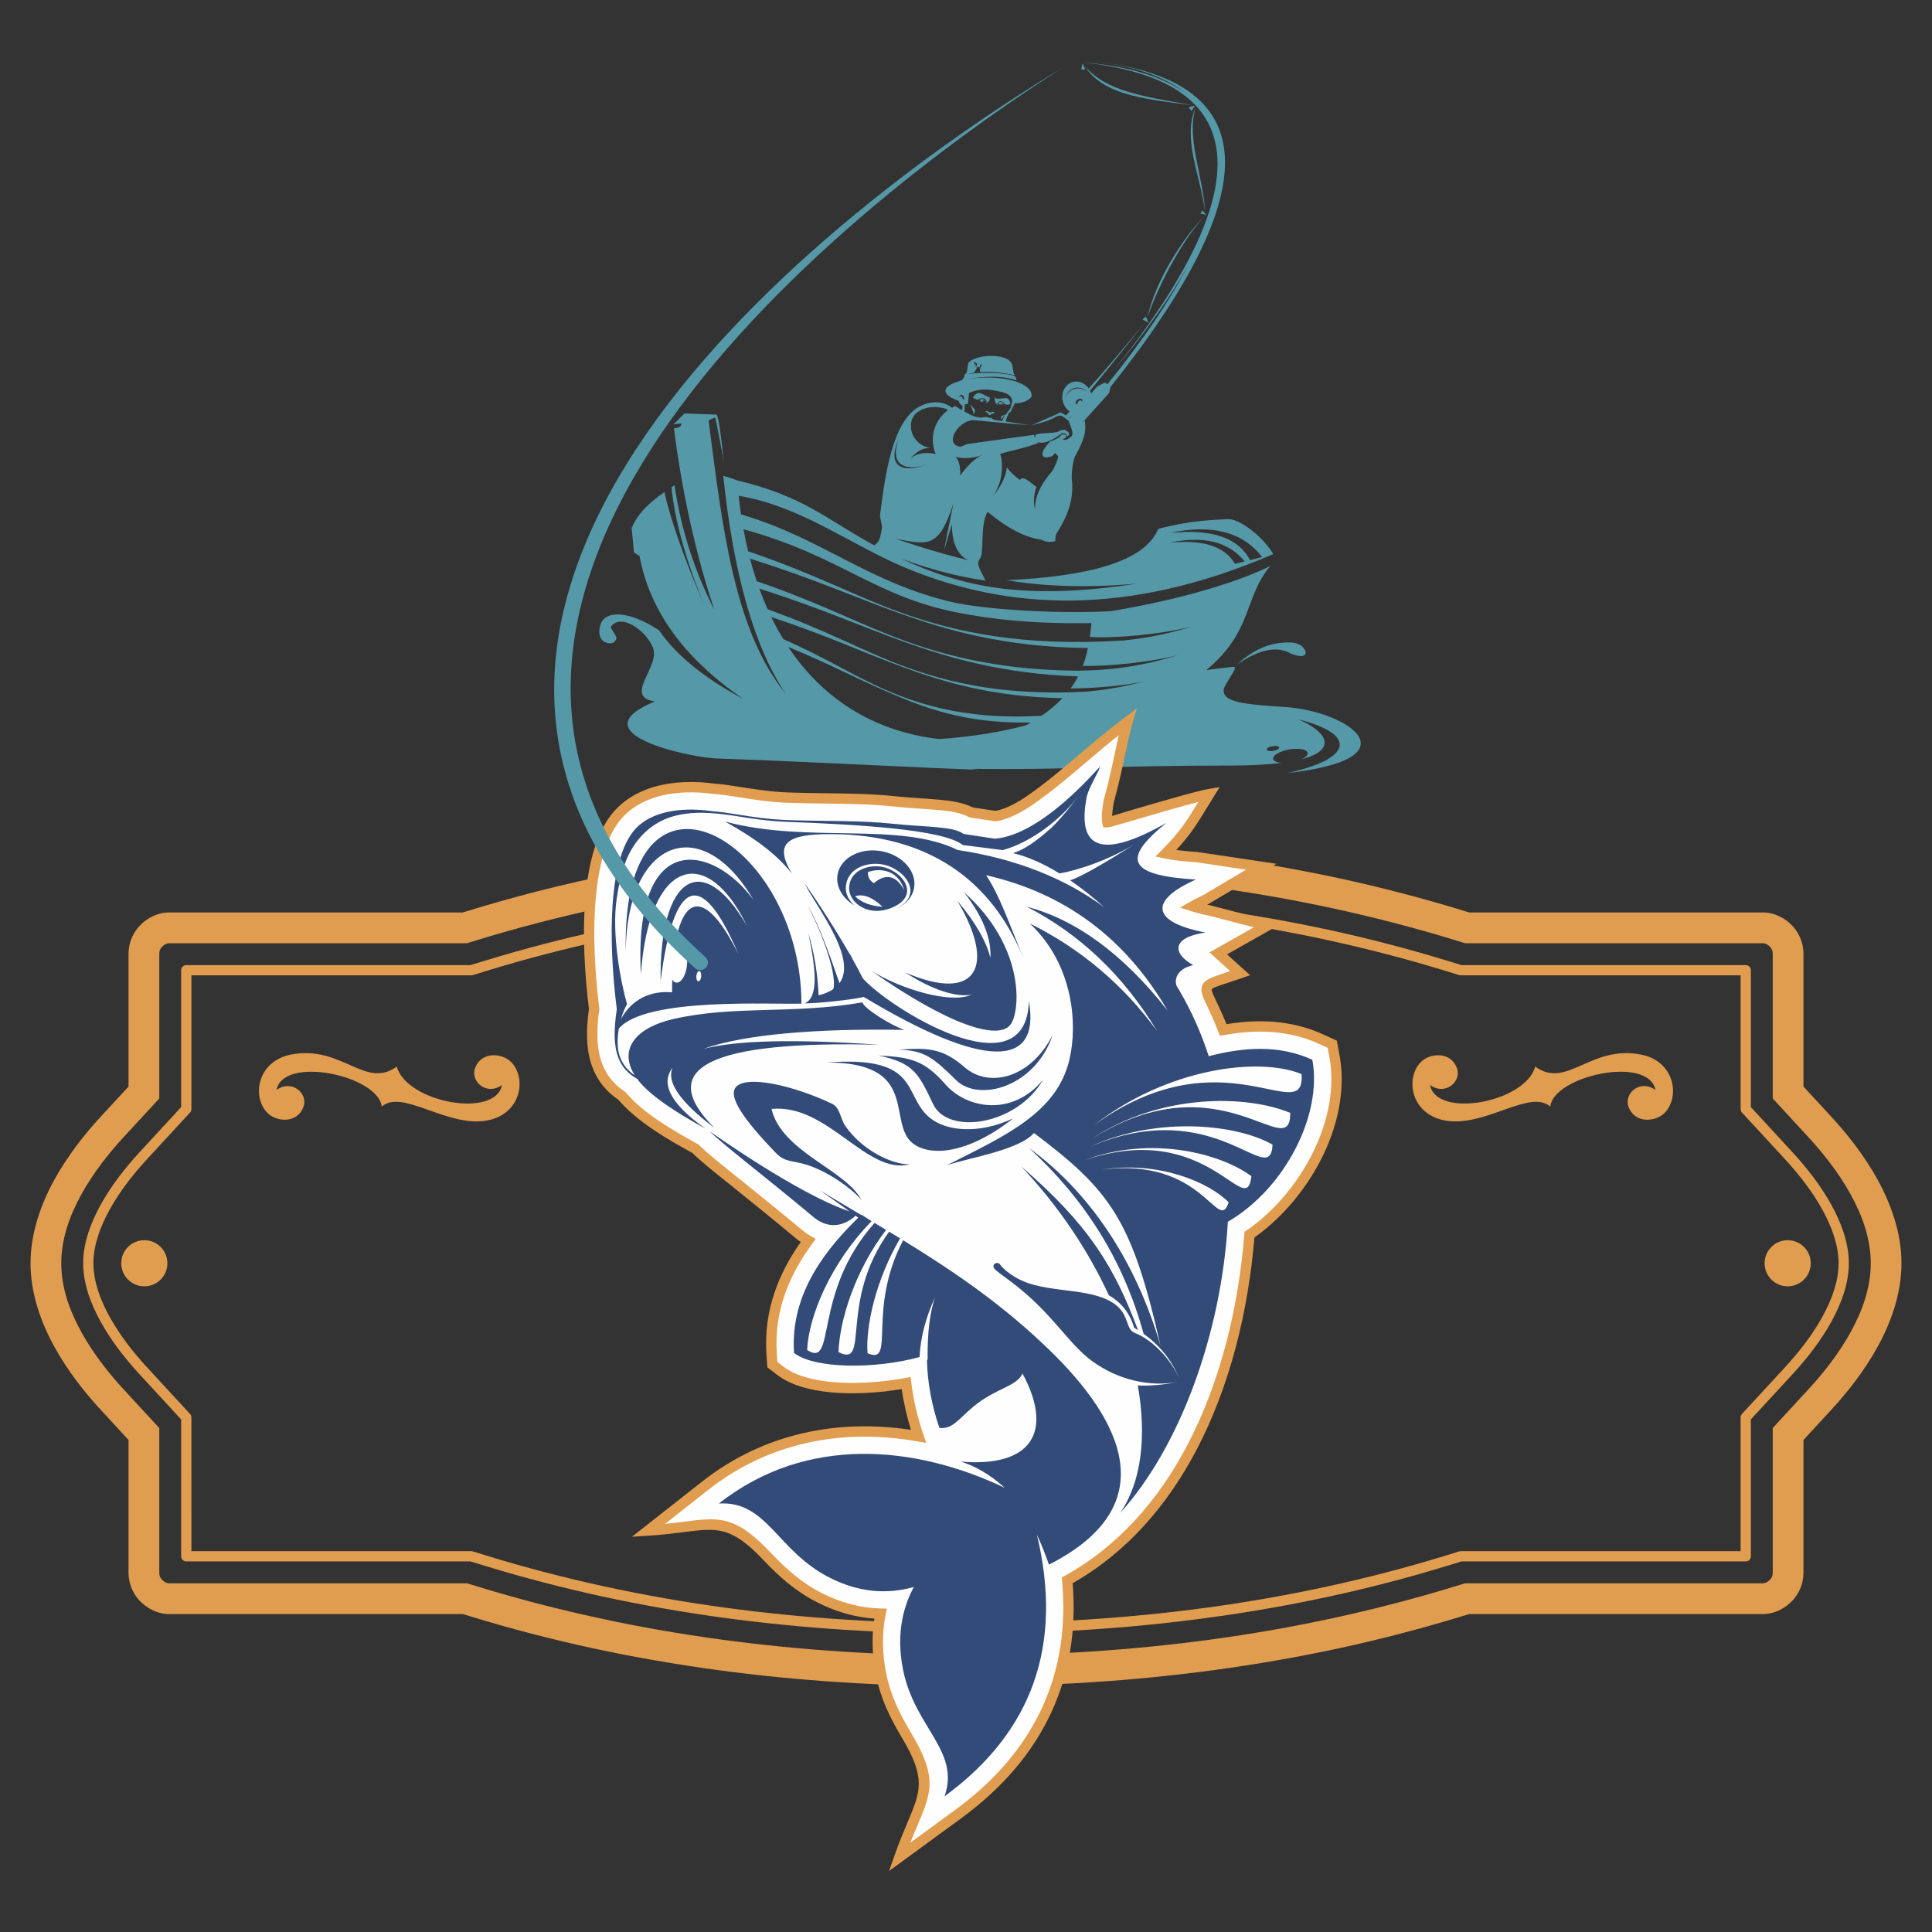 <?xml version="1.0" encoding="UTF-8"?> <!-- Creator: CorelDRAW 2019 (64-Bit Not for commercial use) --> <svg xmlns="http://www.w3.org/2000/svg" xmlns:xlink="http://www.w3.org/1999/xlink" xmlns:xodm="http://www.corel.com/coreldraw/odm/2003" xml:space="preserve" width="12in" height="12in" version="1.1" style="shape-rendering:geometricPrecision; text-rendering:geometricPrecision; image-rendering:optimizeQuality; fill-rule:evenodd; clip-rule:evenodd" viewBox="0 0 12000 12000"><rect x="0" y="0" width="12000" height="12000" fill="#333333" stroke="none"/> <defs> <style type="text/css"> <![CDATA[ .fil2 {fill:#FEFEFE} .fil1 {fill:#E19D4F} .fil0 {fill:#5598A8} .fil3 {fill:#324B78} ]]> </style> </defs> <g id="Layer_x0020_1">  <g id="_2499116204800"> <path class="fil0" d="M7962.67 3992.37c-96.95,7.72 -190.59,53.02 -280.64,135.76 139.57,-95.69 251.61,-118.44 335.93,-68.43 87.69,34.3 105,3.5 83.01,-29.03 -30.76,-45.48 -90.87,-42.3 -138.3,-38.3zm-38.62 640.78c-19.08,-0.81 -42.34,5.59 -51.93,14.31 -9.63,8.77 -2.09,16.45 16.99,17.45 19.04,0.72 42.3,-5.45 52.07,-14.27 9.63,-8.81 1.91,-16.54 -17.13,-17.49l0 0zm-159.65 -1154.26c24.67,-6.27 49.52,-12.54 74.69,-19.13 -120.04,-155.65 -310.63,-205.67 -572.04,-149.97 273.46,-26.22 425.25,34.71 497.35,169.1l0 0zm-93.77 23.22c20.04,-5.04 40.25,-9.77 60.74,-14.9 -100.32,-122.99 -256.93,-161.61 -469.91,-116.22 221.35,-21.35 346.97,25.8 409.17,131.12l0 0zm-2774.4 516.39c227.44,342.65 556.64,528.11 936.69,571.86 222.76,-15.4 394.45,-46.66 540.61,-85.6 10.27,-5.54 20.17,-11.4 29.8,-16.94 -420.25,8.31 -677.49,-98.13 -902.84,-195.72 -204.18,-88.37 -351.47,-170.06 -604.26,-273.59l0 0zm-105.91 -186.28c23.4,48.3 48.2,94 74.83,137.39 274.55,121.17 430.34,225.8 637.42,316.07 239.79,104.5 538.7,185.59 967.26,159.93 51.61,-35.57 94.09,-71.92 129.21,-109.13 -434.83,-7.5 -745.14,-102.41 -989.07,-192.36 -269.78,-99.23 -456.65,-190.87 -819.65,-311.9l0 0zm-74.24 -176.6c16.22,44.57 33.53,87.32 51.93,128.71 379.87,136.25 576.54,253.7 844.5,353.24 282.91,105 634.7,185.73 1135.73,158.2 148.43,-12.63 265.42,-39.26 358.69,-63.15 -132.85,28.22 -311.72,42.48 -457.6,43.75 18.44,-24.67 33.98,-49.84 47.11,-75.01 -469.91,-16.22 -805.7,-116.81 -1069.67,-211.04 -297.81,-106.45 -502.62,-203.31 -910.7,-334.7l0 0zm-57.83 -186.41c12.63,48.3 26.58,95.05 41.8,140.43 420.89,145.34 635.69,268.28 929.46,373.91 278.23,100.18 618.02,181.23 1083.94,182.37l0.5 -0.64c271.69,-3.68 464.64,-54.15 604.39,-96.45 -178.55,46.02 -440.43,70.51 -592.54,67.19 13.95,-37.07 24.04,-73.96 31.58,-110.94 -519.3,-5.27 -881.67,-112.72 -1162.81,-213.22 -304.04,-108.49 -510.98,-207.04 -936.32,-342.65l0 0zm-40.26 -181.91c8.68,46.93 18.27,92.46 28.85,136.71 435.02,148.79 651.87,273.91 950.45,381.31 333.84,120.08 756.37,213.04 1379.34,172.78 182.73,-17.36 321.85,-54.66 429.52,-87.19 -197.45,50.79 -497.17,75.65 -637.24,65.1 4.18,-28.89 7.36,-57.56 10.27,-85.91 -360.46,6.36 -619.48,-23.62 -827.19,-64.29 -528.61,-103.68 -723.33,-349.88 -1334,-518.52l0 0zm1304.01 -161.56c-90.55,283.05 -158.02,258.02 -357.87,221.21 0,0 254.33,87.64 453.87,133.35 0,0 -106.9,-28.21 -105.45,-223.12l-49.7 162.02 59.15 -293.45 0 0zm799.16 -632.47c1.77,-4.31 1.77,-8.5 -0.5,-11.81 -4.81,-6.77 -16.99,-6.45 -27.57,0.41 -10.41,7.09 -15.22,18.31 -10.41,25.08 1.59,2.27 4,3.68 7.22,4.31l3.36 -2.86c2.86,-2.77 -2.59,-1.32 -1.27,-5.31 1.72,-5.27 8.95,-14.63 17.76,-17.31 5,2.36 8.68,4.95 11.4,7.5l0 0zm-63.01 88.78c-7.18,6.77 -13.13,11.59 -17.13,14.9l2.54 2.27 14.59 -17.17 0 0zm101.77 -143.11l0 0 0.68 0.5 -0.68 -0.5 0 0zm-13.45 -10.27l1.27 -1.22c-51.75,-41.03 -123.07,-16.67 -132.07,55.74 12.67,-66.15 77.6,-89.28 130.8,-54.52l0 0zm662.73 -1774.87c-321.98,-56.38 -536.11,-87.64 -673.63,-244.11 115.58,171.37 329.7,202.63 673.63,244.11l0 0zm16.85 13.67c-84.46,194.36 31.71,425.34 59.15,650.06 -13.31,-232.62 -117.81,-453.1 -59.15,-650.06l0 0zm56.25 672.77c-137.53,141.75 -305.31,401.22 -355.01,631.33 77.1,-229.66 234.16,-500.03 355.01,-631.33l0 0zm-99.04 -671.36c0,0 13.44,15.04 18.26,21.31 0,0 4.63,-12.31 19.58,-31.76 0,0 -18.31,-2.68 -37.84,10.45l0 0zm84.78 638.24c0,0 -8.63,15.04 -13.45,20.67 0,0 15.54,-2.46 38.12,9.27 0,0 -6.86,-12.5 -24.67,-29.94l0 0zm-750.41 -873.99c0,0 14.27,-1.77 21.63,-1.95 0,0 -4.13,-12.04 -12.81,-35.89 0,0 -9.95,13.63 -8.81,37.84l0 0zm397.31 1533.18c0,0 -13.13,13.99 -18.58,19.04 0,0 12.99,4.41 34.3,18.63 0,0 0,-18.4 -15.72,-37.66l0 0zm-1030.23 320.25c0.13,1.14 0.45,2.27 0.63,3.5 3.54,-4 6.72,-10.41 7.86,-18.76 -2.73,7.59 -5.63,12.54 -8.5,15.26l0 0zm-17.31 0.46c1.13,-1.45 2.22,-2.73 3.04,-4 -3.68,-4.63 -7.54,-12.49 -11.72,-23.26 -0.14,12.54 4.04,21.67 8.68,27.26l0 0zm-113.17 185.32c0.5,-5.04 2.09,-9.77 5.31,-13.45 1.41,-1.45 2.73,-2.91 4.13,-4.36 13,-7.04 23.58,3.86 25.04,30.26 -3.54,-2.68 -8.04,-5.04 -8.68,-7.5 -4.82,-17.58 -16.99,-21.17 -23.72,-11.09 -1.14,1.5 -1.77,3.68 -2.09,6.13l0 0zm-298.08 376c20.35,-24.72 57.52,-65.74 120.35,-66.02 -0.82,-3.22 -56.74,-2.91 -97.13,-63.52 -35.76,-53.02 -42.94,-167.96 97.77,-188.82 49.07,-7.22 109.31,9.45 110.45,17.45 -100.5,76.96 -109.95,191.72 -75.65,273.19 -25.99,-7.59 -106.9,-18.17 -155.79,27.72l0 0zm525.38 -385.45c-3.22,10.09 -4.68,28.03 1.41,38.12 1,1.63 16.04,19.4 14.95,16.22 -8.18,-20.4 0.45,-17.17 1.72,-15.72 10.59,-22.17 36.57,-1.95 47.8,12.45 0,0 17.13,-0.41 27.85,-3.18 0.68,-11.72 -4.31,-24.99 -14.26,-33.98 -12.63,-11.22 -47.25,5.09 -74.51,-2.22 -1.77,-0.5 -5.13,-2.41 -4.95,-11.68l0 0zm-157.24 48.07c21.94,23.04 33.03,34.62 33.03,34.62 -6.09,21.63 -9.31,32.67 -9.31,32.67 -2.09,-20.04 -9.95,-42.62 -23.71,-67.29l0 0zm222.94 107.18c50.16,6.77 116.35,19.63 149.7,21.17 -73.74,-1.54 -208.04,-17.17 -353.74,-29.8 -97.45,6.59 -181.91,155.15 -75.96,164.92l40.07 -16.35 414.8 -57.34c2.23,8.63 4.95,16.31 8,23.22 -0.95,-6.91 -0.77,-14.58 0.82,-22.4 36.21,-18.99 131.89,-3.72 155.93,-29.57 10.9,1.54 21.35,-5.22 26.8,-1.87 34.94,16.04 31.58,30.62 16.49,40.07 -9.77,-15.22 -12.99,-21.49 -35.57,-18.17 -26.76,19.94 -99.23,73.96 -152.29,53.11 1.95,2.54 4.18,4.95 6.27,7.22 -104.36,37.35 -183.82,48.89 -236.07,67.46 1.91,4.64 5.91,26.4 8.81,32.35 8.81,93.82 -10.45,171.37 -57.88,232.75 52.43,-58.79 82.55,-119.31 90.41,-181.78 19.4,25.67 45.98,53.43 80.92,78.1 20.22,-27.76 51.61,4.81 103.72,44.07 -9.45,13.44 -25.98,88.28 -8.99,138.11 -2.86,-62.33 22.94,-142.93 104.36,-234.61 14.58,-20.85 45.34,-89.46 36.71,-97.27 -8.68,-8.04 -13.63,-13.5 -16.85,-18.17l-17.45 19.4c-64.1,23.9 -76.01,-6.68 -45.07,-53.2l31.26 -37.21c16.67,-4.95 36.07,-13.45 60.61,-28.67 0.63,-5.95 6.72,-12.04 15.35,-14.58 10.77,-3 21.35,0.18 23.76,7.18 0.64,2.14 0.64,4.36 -0.18,6.5l-0.18 0.28 0 0.31 -0.14 0.23 0 0.27 -0.18 0 0 0.14 -0.13 0 0 0.5 -0.18 0.18 0 0.14 -0.14 0.32 -0.18 0 -0.14 0.18 0 0 -0.18 0.31 -0.14 0.14 0 0 -0.18 0.36 0 0.14 -0.13 0.18 -0.19 0.14 -0.13 0.18 0 0 -0.18 0.27 0 0 -0.14 0.14 -0.18 0.23 -0.14 0.18 -0.36 0.27 0 0.14 -0.14 0 -0.18 0.31 -0.14 0 -0.18 0.18 0 0.14 -0.31 0.18 0 0 -0.14 0.18 0 0.14 -0.18 0.18 -0.32 0.14 0 0 -0.14 0.32 0 0 -0.31 0.18 -0.19 0 -0.13 0.18 -0.18 0.14 0 0 -0.32 0.18 0 0 -0.32 0.31 0 0.14 -0.18 0 -0.32 0.18 0 0 -0.32 0.09 0 0 -0.31 0.41 0 0 -0.14 0.09 -0.32 0.23 0 0 -0.32 0.09 0 0 -0.31 0.23 -0.19 0.09 -0.18 0 -0.31 0.18 0 0 -0.32 0.14 -0.14 0.18 -0.18 0 -0.14 0.18 -0.18 0 -0.32 0.14 0 0 -0.31 0.31 -0.32 0 -0.14 0.18 -0.36 0 -0.14 0.14 0 0 -0.5 0.18 -0.13 0 -0.18 0.18 -0.14 0 -0.18 0.14 -0.32 0 0 0 -0.45 0.32 -0.19 0 -0.31 0.18 -0.64 0c-2.59,0.82 -5.13,1.27 -7.36,1.27 0.63,1 1.59,1.91 2.86,2.73l0 0.13 0.31 0 0 0 0.19 0.18 0.13 0 0.18 0 0 0.14 0.14 0 0 0.18 0.18 0 0 0 0.14 0.18 0.18 0 0.14 0 0 0 0.18 0.14 0 0 0.13 0.18 0.19 0 0.18 0 0.13 0.14 0.18 0 0 0.18 0.14 0 0 0 0.18 0.13 0.14 0 0.32 0 0 0 0.18 0.19 0.13 0 0 0.13 0.32 0 0 0 0.18 0.18 0.14 0 0 0 0.18 0.18 0.14 0 0.36 0 0 0 0.14 0.14 0.31 0 0.19 0 0 0 0.13 0.18 0.18 0 0.14 0.14 0.18 0 0.14 0 0.32 0 0 0.14 0.18 0 0.32 0 0.31 0 0 0 0.14 0.13 0.18 0 0.18 0 0.14 0.23 0.63 0 0 0.09 0.82 0 0 0 0.46 0.23 0.31 0 0.68 0 1.59 0 2.23 0 0 -0.23 0.63 0 0.18 0 0.64 -0.09 0 0 0.82 -0.23 0 0 0.32 -0.13 0.45 0 0.5 -0.14 0.63 0 0.14 -0.14 0.18 0 0.5 -0.18 0.32 -0.14 0.14 0 1.13 -0.36 0.14 -0.13 0.31 0 0.19 -0.19 0.5 0 0.13 -0.13 0.32 -0.18 0 0 0.32 -0.14 0.32 -0.18 0.18 0 0.45 -0.14 0.32 -0.18 0 0 0.32 -0.18 0.36 -0.14 0.32 -0.18 0.32 0 0.13 -0.13 0.18 -0.19 0.32 0 0.14 -0.13 0.18 -0.18 0.32 0 0.31 -0.32 0.32 0 0.32 -0.18 0 -0.14 0.18 -0.18c8.81,-4.63 16.63,-11.5 21.31,-15.04 5.77,-4.5 8.31,-10.77 8.81,-18.13l0 -6.59 -0.18 -0.41 0 -0.82 -0.14 -0.32 0 -0.82 -0.18 -0.5 0 -0.77 -0.13 -0.36 0 -1.27 -0.19 -0.27 0 -0.55 -0.13 -0.45 -0.18 -0.14 0 -0.64 -0.14 -0.31 0 -0.37c-4.18,-21.81 -17.81,-48.11 -21.99,-66.01 -45.52,-33.8 -44.89,-37.98 -75.78,-26.76 -61.74,36.53 -116.4,41.66 -150.02,54.34 0,0.18 -7.22,3.18 0.32,-1.28 49.98,-25.85 107.99,-44.57 172.28,-78.23 9.13,2.13 20.85,8.5 35.44,18.9 7.5,-7.72 15.22,-15.54 24.03,-24.49 -27.26,-18.9 -45.84,-52.11 -46.16,-89.28 -0.64,-55.79 39.89,-99.22 90.55,-97 29.67,1.27 56.11,17.99 73.24,42.75 67.01,-72.42 189.64,-214.22 347.65,-408.31 -158.83,203.22 -279.86,350.79 -339.29,422.62 2.55,5.45 4.82,11.4 6.54,17.35 27.26,-31.44 39.3,-44.43 38.98,-43.8 28.67,-15.4 43.12,-23.08 43.12,-23.08 4.63,-5.77 17.44,12.22 22.08,6.54 219.44,-271.82 384.36,-516.39 497.85,-733.56 -107.72,191.68 -261.74,412.21 -473.96,666.91 1356.76,-1688.19 263.83,-1875.06 -174.69,-1930.35 173.56,15.85 442.02,55.11 632.29,189.45 -133.98,-104.68 -331.61,-170.74 -588.22,-197.36 1069.85,110.94 1111.19,785.58 124.03,2023.71 -6.72,25.89 -9.91,39.07 -9.91,39.07l-166.24 184.64 15.72 -13.49c10.59,68.15 -2.41,114.13 -55.61,213.08 -18.58,28.17 -27.58,109.9 -24.85,153.52 13.81,113.81 -21.17,217.17 -90.05,326.48 0,0 -12.99,8.63 -12.54,55.79 -27.08,4.32 -47.89,10.91 -89.09,-10.45 -97.77,-12.77 -208.54,-70.33 -331.8,-172.33 -50.29,88.05 -16.31,256.33 -49.52,295.09 -26.76,31.62 18.76,86.59 35.94,132.12 -130.98,-19.13 -298.63,-53.75 -525.89,-137.07l8.5 3.81c367.19,167.06 744.33,261.92 1464.12,151.34 -283.19,26.8 -566.73,21.67 -814.2,-20.67 509.85,-23.4 857.63,-115.4 941.32,-318.57 201.63,-54.06 342.34,-55.2 433.84,-60.79 57.24,-3.36 198.77,85.09 281,217.17l0 0c-927.56,400.58 -1659.2,335.93 -2252.24,98.72 -365.6,-146.52 -660.64,-390.59 -1069.03,-461.1 4.5,39.57 9.45,78.19 15.08,115.99 514.8,151.15 794.94,432.02 1343.08,552.01 318.8,57.88 781.04,61.24 955.59,48.61 479.86,-79.51 825.42,-197.36 989.39,-280.69 -164.15,192.31 -108.36,408.57 -398.94,647.37 51.93,-7.68 107.09,-14.58 165.74,-20.54 39.43,-3.81 -22.9,63.15 -54.66,131.07 -25.62,92.18 141.02,102.77 376.5,118.17 397.17,25.67 819.15,321.17 16.99,410.35 409.8,-89.19 431.11,-242.7 67.79,-333.11 168.46,70.69 253.24,186.73 21.49,247.15 9.91,-4.95 18.4,-10.22 24.81,-16.17 26.94,-24.22 5.63,-45.7 -47.11,-48.07 -52.88,-2.41 -117.31,15.4 -144.07,39.57 -25.49,23.08 -7.54,43.75 39.89,47.75 -82.55,10.27 -186.55,16.36 -316.07,16.54 -779.4,0.32 -976.08,27.21 -1611.86,20.49 14.72,2.09 28.98,4.18 42.11,5.82 -76.6,-3.09 -153.06,-6.18 -229.66,-9.5 -37.98,-1.27 -73.24,-2.73 -105.63,-4.5 -5.13,-0.31 -10.09,-0.59 -15.04,-0.81 -426.02,-18.99 -851.87,-41.17 -1277.75,-55.89 -147.29,-5.04 -869.81,-151.47 -377.77,-353.65 -189.78,-28.44 15.9,-201.45 -7.18,-316.62 -19.26,-95.73 -189.95,-240.75 -264.46,-151.02 -10.77,13 40.39,58.65 31.57,80.83 -8.36,20.35 -24.22,27.03 -41.35,25.58 -67.65,-5.95 -72.78,-71.6 -54.65,-120.72 30.76,-82.69 171.15,-85.87 362.37,40.3 115.72,168.1 303.08,308.31 519.61,423.75 -304.85,-209.17 -569,-495.4 -640.96,-885.67 0,0 -11.54,-7.41 -34.62,-22.31 0,0 -4.81,-50.48 -14.4,-151.47 30.76,-74.65 85.73,-140.84 203.4,-223.57 35.71,163.96 117.31,397.13 244.88,699.8 -115.08,-287.86 -182.09,-530.97 -200.81,-729.79 6.22,-3.81 12.49,-7.81 18.72,-11.99 42.8,291.86 133.21,549.74 247.47,773.22 -112.49,-331.34 -201.63,-735.24 -250.33,-1121.96 -7.36,-12.54 45.34,1.77 45.66,-35.44l-49.02 5.27c0,0 22.76,-22.44 68.6,-67.29 0,0 65.24,2.36 195.68,7.18 10.77,-9.77 26.94,88.46 48.11,294.77 0,0 -14.63,-90.55 -52.75,-276.32 0,0 -16.86,4.36 -41.66,17.81l0 0c83.64,650.56 157.2,1304.6 478.91,1697.28 -199.54,-293.31 -325.71,-758.55 -388.04,-1352.58 38.3,8.86 86.37,27.44 86.37,27.44l0 0c418.34,100.36 553.78,242.16 850.91,403.26 33.98,-16.85 38.66,-54.15 48.43,-104 3.36,-16.85 -11.86,-62.88 -12.04,-83.73 25.49,-187 61.7,-532.93 213.04,-652.78 58.33,-45.98 159.61,-72.28 232.84,-14.22 3.54,2.68 16.54,-11.59 20.85,-9.63 15.4,6.36 27.58,19.08 42.3,25.49 0,0 4.5,-12.54 2.72,-29.03 -8.63,-1.27 -18.4,-12.49 -23.54,-29.67 -92,-30.76 -93.77,-67.47 -66.37,-89.09 29.03,-23.08 69.24,-29.8 90.41,-41.21 2.86,-1.59 -0.32,-4.77 2.22,-6.54 11.09,-6.91 6.91,-15.54 13.31,-28.57 1.45,-2.68 6.27,-0.82 7.68,-4 4.18,-8.95 6.91,-22.08 8.36,-37.16 2.23,-25.81 4.95,-35.76 31.58,-48.52 54.02,-26.31 131.12,-28.76 180.64,-16.22 95.05,24.04 54.48,80.33 81.74,112.49 -73.87,-14.9 -143.93,-25.17 -215.58,-19.54 -0.64,-6.72 -1.27,-12.63 -2.09,-17.44 4.5,-4.32 8.5,-13.04 12.17,-25.99 -4.63,-5.45 -4.63,-5.27 -4.63,-5.27 0.14,1.27 0.14,2.59 0.14,3.81l-4.63 -4.81c0.32,9.63 -2.72,17.49 -5.59,21.81 -2.59,-6.41 -6.27,-6.91 -11.72,-1.27 -3.5,-4.81 -6.22,-13.45 -3.36,-25.49l-9.31 0.14c0.18,-2.36 0.5,-4.95 1.13,-7.63 -9.13,0.32 -11.04,0.46 -11.04,0.46 5.91,17.94 11.86,31.07 17.44,38.93 -4.31,6.22 -9.45,15.4 -15.67,27.08l0 0c-14.95,2.41 -29.53,5.45 -43.8,9.13 139.16,-20.17 288.68,-0.77 301.49,17.17 3.05,4.45 2.59,16.85 5.95,22.13 -81.1,-30.94 -203.08,-30.3 -321.85,-4.82 222.8,-43.3 433.07,21.31 413.67,107.04 -20.17,21.99 -57.38,41.39 -103.04,38.61l-27.26 54.84c-5.59,2.68 -8.31,4.13 -8.31,4.13l0.45 -1.86c-15.04,31.76 -22.26,49.34 -20.99,56.52l0 0zm-68.6 -51.57c-3.36,1.32 -15.86,2.04 -19.08,4 -5.59,3.18 -9.27,8.49 -14.27,7.81 -6.72,-0.63 -4.13,-7.31 -9.9,-13.26 -1.96,-2.05 -15.4,-6.09 -17.49,-7.81 16.99,-10.59 16.54,1.04 30.94,3 15.85,2.46 20.99,-11.22 29.8,6.27l0 0zm-5.91 40.98c18.4,2.91 35.89,5.45 52.56,7.72 1.45,-8 7.68,-20.35 18.76,-36.71 -12.22,9.63 -21.35,19.72 -27.26,30.12 0,0 1.09,-8.13 3.18,-24.76l26.94 -9.36c7.54,-10.59 16.99,-22.76 28.35,-36.57l10.27 -34.89c10.09,-62.2 -67.28,-68.79 -108.81,-77.42 -96.95,-19.9 -157.88,15.72 -157.88,15.72 -4.63,45.52 -7.04,68.24 -7.04,68.24 -8.5,0.32 -14.76,0.82 -18.76,1.32 -0.18,18.4 -2.22,36.71 -4.63,44.07 21.31,11.54 37.35,21.49 65.56,32.48 13.45,2.59 26.76,4.81 39.71,7.09l-0.77 -0.5c12.99,-2.86 24.67,-4.31 35.26,-3.81 4.63,0.13 9.31,4.18 13.45,4.95 5.45,1.13 10.45,-0.96 15.08,1.45 5.91,2.72 11.36,6.22 16.04,10.86l0 0zm32.03 -102.54c-4,0.96 -6.72,2.36 -7.54,2.91 -0.96,-0.95 -0.64,-2.27 1.31,-2.91 4.31,0.64 3.04,-4.18 7.68,-6.41 11.68,-6.09 28.53,6.41 36.71,13.81 -1.77,-0.68 -9.77,-4 -18.58,-6.27 -2.41,-0.5 -8.5,-1.95 -8.5,-1.32 0,0.5 8.5,4 8.5,4.5 -0.5,1.63 -1.45,3.09 -2.73,4 -5.77,-1.59 -10.77,-2.22 -15.08,-1.59 -1.13,-1.45 -1.77,-3.81 -1.77,-4.95 0,-1.27 0,-1.13 0,-1.77l0 0zm-81.87 -12.49c0.77,-0.82 0.46,-2.09 -1.45,-2.72 -5.77,0 -11.86,-26.49 -43.93,-0.19 0.82,-0.31 5.31,-3 11.72,-4.63 -0.5,0.96 -0.63,1.46 -0.63,3.18 0,1.64 0.95,4.54 2.86,6.18 3.54,-0.23 7.68,0.27 12.35,1.72 2.73,-1.45 4.45,-4 4.45,-7.09 0,-0.59 -10.72,-5.22 -10.09,-5.22 11.22,-0.41 22.76,7.63 24.72,8.77l0 0zm24.17 -30.3c0.19,10.95 1.59,24.85 -7.04,32.12 -1.46,1.04 -20.54,12.13 -18.44,9.72 13.31,-16.17 4.18,-16.49 2.59,-15.67 -4,-24.85 -38.62,-14.31 -53.06,-4.86 0,0 -16.67,-6.22 -27.4,-12.95 2.54,-11.4 17.13,-24.22 28.99,-28.85 14.26,-5.63 48.57,15.72 67.15,25.31 2.59,1.32 4.36,2.22 7.22,-4.81l0 0zm-212.35 374.78c37.35,38.43 28.67,118.12 28.67,118.12 0,0 63.47,-96.22 138.02,-129.03 -98.27,36.17 -166.69,10.91 -166.69,10.91l0 0zm-182.23 51.56c-161.74,45.21 -221.03,-24.17 -170.56,-161.92 -66.65,149.79 -5.77,219.44 170.56,161.92l0 0z"></path> <path class="fil1" d="M6761.7 5433.73c-251.93,-15.99 -506.12,-23.72 -761.77,-23.72 -255.51,0 -509.71,7.72 -761.63,23.72 -254.52,16.36 -508.07,41.21 -759.86,75.51 -251.02,33.94 -502.99,77.92 -755.23,132.25 -252.79,54.66 -502.31,118.9 -747.23,193.91l-75.33 23.08 -1851.66 0c-5.63,0 -12.54,1.77 -19.58,5.27 -8.5,4 -16.81,10.27 -24.17,18.26 -5.45,6.09 -9.81,12.63 -12.36,19.22 -2.23,6.13 -3.54,13.45 -3.54,22.81l0 898.8 -222.44 241.11c-43.43,47.25 -90.23,101.91 -135.93,162.46 -45.02,59.65 -88.78,125.03 -126.94,194.45 -36.71,66.79 -68.1,137.07 -89.73,208.67 -21.17,69.69 -33.67,142.48 -33.67,216.81 0,74.24 12.49,147.02 33.67,216.89 21.76,71.46 53.2,141.66 89.91,208.54 37.98,69.38 81.74,134.94 126.76,194.59 45.7,60.56 92.5,115.17 136.07,162.47l222.3 241.11 0 898.8c0,9.13 1.31,16.63 3.54,22.58 2.54,6.59 6.91,13.18 12.36,19.22 7.36,8.04 15.67,14.26 24.17,18.49 7.22,3.36 13.95,5.13 19.58,5.13l1851.66 0 75.33 23.03c244.93,75.01 494.44,139.43 747.23,194.09 252.24,54.52 504.21,98.27 755.23,132.21 251.79,34.21 505.35,59.15 759.86,75.37 251.93,16.17 506.12,23.76 761.63,23.76 255.65,0 509.85,-7.59 761.77,-23.76 254.52,-16.31 508.07,-41.16 759.86,-75.37 251.15,-34.12 502.99,-78.01 755.23,-132.35 252.79,-54.65 502.31,-118.94 747.37,-193.95l75.19 -23.03 1851.52 0c5.59,0 12.49,-1.77 19.72,-5.13 8.5,-4.23 16.99,-10.45 24.17,-18.49 5.45,-6.04 9.81,-12.63 12.36,-19.22 2.23,-5.95 3.68,-13.44 3.68,-22.58l0 -899.02 222.17 -241.02c43.57,-47.25 90.37,-101.77 136.07,-162.33 45.2,-59.79 88.96,-125.21 126.94,-194.59 36.71,-66.87 68.1,-137.07 89.73,-208.54 21.17,-69.87 33.85,-142.52 33.85,-216.89 0,-74.33 -12.67,-146.93 -33.85,-216.81 -21.63,-71.6 -53.02,-141.7 -89.73,-208.67 -37.98,-69.42 -81.74,-134.8 -126.94,-194.45 -45.7,-60.56 -92.5,-115.22 -136.07,-162.46l-222.17 -241.11 0 -898.8c0,-9.36 -1.45,-16.67 -3.68,-22.81 -2.54,-6.59 -6.91,-13.13 -12.36,-19.22 -7.18,-8 -15.67,-14.27 -24.17,-18.26 -7.22,-3.5 -14.13,-5.27 -19.72,-5.27l-1851.52 0 -75.33 -23.08c-244.93,-75.01 -494.44,-139.25 -747.37,-193.91 -252.11,-54.33 -504.08,-98.31 -755.09,-132.25 -251.79,-34.3 -505.35,-59.15 -759.86,-75.51zm-761.77 -214.71c255.79,0 513.85,7.81 773.81,24.44 257.38,16.54 515.43,42.02 773.17,76.96 259.15,35.12 516.07,79.82 770.13,134.48 253.38,54.79 507.57,120.67 762.27,198.41l45.98 14.08 1825.58 0c33.35,0 68.92,8.54 102.59,24.58 30.12,14.58 58.97,35.53 83.14,62.47 19.58,21.81 36.26,48.25 48.11,79.06 10.72,28.08 16.99,58.47 16.99,90.55l0 824.79 171.65 186.05c47.61,51.61 98.59,111.08 147.93,176.64 50.02,66.38 98.91,139.3 141.84,217.48 41.98,76.6 78.37,158.83 104.68,245.25 26.94,88.28 42.62,179.64 42.62,272.1 0,92.36 -15.68,183.68 -42.62,272.05 -26.31,86.5 -62.7,168.6 -104.68,245.2 -42.93,78.32 -91.82,151.15 -141.84,217.62 -49.34,65.42 -100.31,124.85 -147.93,176.5l-171.65 186.09 0 824.92c0,31.89 -6.27,62.33 -16.99,90.59 -11.86,30.53 -28.53,57.02 -48.11,78.82 -24.35,26.9 -53.02,47.93 -83.14,62.47 -33.67,16.04 -69.24,24.53 -102.59,24.53l-1825.58 0 -45.98 14.09c-254.51,77.78 -508.89,143.66 -762.27,198.5 -254.06,54.65 -510.98,99.36 -770,134.57 -257.88,34.85 -515.93,60.29 -773.31,76.78 -259.96,16.72 -518.02,24.54 -773.81,24.54 -255.65,0 -513.71,-7.81 -773.67,-24.54 -257.38,-16.49 -515.43,-41.61 -773.31,-76.55 -258.88,-35.35 -515.93,-79.87 -770,-134.67 -253.56,-54.79 -507.76,-120.67 -762.27,-198.63l-45.98 -14.09 -1825.71 0c-33.21,0 -68.79,-8.5 -102.27,-24.53 -30.12,-14.54 -59.15,-35.57 -83.37,-62.47 -19.54,-21.81 -36.21,-48.29 -48.07,-78.82 -10.9,-28.26 -16.99,-58.7 -16.99,-90.59l0 -824.83 -171.51 -186.05c-47.57,-51.61 -98.54,-111.08 -148.06,-176.64 -50.02,-66.33 -98.73,-139.3 -141.7,-217.62 -41.98,-76.6 -78.51,-158.7 -104.81,-245.2 -26.76,-88.37 -42.62,-179.69 -42.62,-272.05 0,-92.46 15.86,-183.82 42.62,-272.1 26.31,-86.41 62.65,-168.65 104.68,-245.25 42.93,-78.19 91.82,-151.11 141.84,-217.48 49.34,-65.56 100.31,-125.03 147.93,-176.64l171.64 -186.05 0 -824.79c0,-32.07 6.09,-62.47 16.99,-90.55 11.86,-30.8 28.53,-57.24 48.07,-79.06 24.22,-26.94 53.25,-47.7 83.37,-62.47 33.48,-16.04 69.06,-24.58 102.27,-24.58l1825.71 0 45.98 -14.08c254.51,-77.74 508.89,-143.61 762.27,-198.41 254.06,-54.66 511.12,-99.36 770,-134.48 257.88,-34.94 515.93,-60.43 773.31,-76.96 259.96,-16.63 518.02,-24.44 773.67,-24.44l0 0z"></path> <path class="fil1" d="M1125.09 6876.35l0 -850.09c0,-17.58 14.26,-31.85 31.89,-31.85l1765.61 0 93.46 -28.53c239.61,-73.42 481.5,-136.07 724.79,-189 249.52,-54.11 501.81,-98.09 756,-132.71 249.24,-33.8 499.44,-58.47 750.09,-74.51 251.33,-16.04 502.48,-23.72 753,-23.72 250.65,0 501.81,7.68 753.14,23.72 250.52,16.04 500.85,40.7 749.91,74.51 254.38,34.62 506.8,78.6 756.37,132.71 243.11,52.93 485,115.58 724.61,189l93.28 28.53 1765.79 0c17.63,0 31.89,14.27 31.89,31.85l0 850.09 258.01 280.05c45.7,49.34 90.09,101.72 131.3,157.2 41.66,55.48 79.64,113.04 112.35,172.65 29.3,53.52 55.93,111.54 75.15,171.96 19.72,61.24 31.76,124.71 31.76,188.14 0,63.38 -12.04,126.8 -31.76,188.22 -19.22,60.38 -45.84,118.26 -75.15,171.96 -32.71,59.47 -70.69,117.13 -112.35,172.6 -41.21,55.29 -85.6,107.72 -131.3,157.11l-258.01 279.96 0 850.28c0,17.63 -14.26,31.89 -31.89,31.89l-1765.79 0 -93.28 28.53c-239.48,73.28 -481.31,135.93 -724.47,188.82 -249.52,54.15 -502.13,98.27 -756.32,132.66 -249.24,33.89 -499.57,58.56 -750.09,74.6 -251.33,16.04 -502.48,23.85 -753.14,23.85 -250.52,0 -501.67,-7.72 -753,-23.85 -250.65,-16.04 -500.85,-40.57 -750.09,-74.37 -254.33,-34.44 -506.8,-78.74 -756.32,-132.76 -243.15,-52.88 -484.86,-115.67 -724.47,-188.95l-93.28 -28.53 -1765.79 0c-17.63,0 -31.89,-14.27 -31.89,-31.89l0 -850.09 -258.01 -280.05c-45.52,-49.34 -89.91,-101.72 -131.44,-157.2 -41.35,-55.47 -79.51,-113.13 -112.22,-172.6 -29.3,-53.7 -55.74,-111.58 -75.33,-171.96 -19.54,-61.43 -31.57,-124.85 -31.57,-188.22 0,-63.43 12.04,-126.89 31.57,-188.14 19.4,-60.43 46.02,-118.44 75.33,-171.96 32.71,-59.61 70.69,-117.17 112.22,-172.65 41.52,-55.47 85.73,-107.85 131.44,-157.2l258.01 -280.05zm63.79 -818.33l0 830.74c0,8.95 -3.81,17.08 -9.91,22.9l-265.28 287.68c-44.57,48.61 -87.82,99.54 -127.39,152.29 -39.3,52.57 -75.65,107.68 -107.09,165.19 -27.71,50.52 -52.75,104.81 -70.51,160.79 -17.63,54.98 -28.53,111.9 -28.53,168.74 0,56.79 10.91,113.67 28.53,168.78 17.76,55.79 42.8,110.31 70.51,160.61 31.57,57.52 67.79,112.72 107.22,165.42 39.44,52.7 82.69,103.72 127.44,152.24l266.51 289.13c5.63,6.13 8.36,13.81 8.36,21.54l0.14 830.51 1738.21 0c4.18,0 8.18,1 11.86,2.41l95.68 29.22c236.25,72.42 476.36,134.57 719.33,187.5 249.06,54.02 499.76,97.91 751.37,132.03 247.34,33.48 496.08,57.93 745.46,73.92 248.75,15.86 498.63,23.35 749.14,23.35 250.65,0 500.53,-7.5 749.28,-23.54 249.38,-15.81 498.12,-40.39 745.46,-73.87 251.61,-34.12 502.3,-78.05 751.37,-132.07 242.97,-52.75 483.09,-115.08 719.47,-187.32l98.27 -30.22c3.04,-0.72 6.22,-1.22 9.13,-1.22l0 -0.18 1738.35 0 0 -830.69c0,-8.86 3.68,-17.17 9.63,-22.94l265.42 -287.68c44.71,-48.57 87.82,-99.41 127.26,-152.11 39.43,-52.7 75.78,-108.04 107.22,-165.42 27.71,-50.48 52.75,-104.81 70.51,-160.61 17.63,-55.11 28.53,-111.99 28.53,-168.78 0,-56.84 -10.91,-113.76 -28.53,-168.74 -17.76,-55.97 -42.8,-110.26 -70.51,-160.79 -31.44,-57.52 -67.79,-112.63 -107.22,-165.19 -39.44,-52.74 -82.55,-103.68 -127.26,-152.29l-266.69 -289.09c-5.63,-6.13 -8.36,-13.86 -8.36,-21.49l0 -830.74 -1738.35 0c-4.18,0 -8.18,-0.81 -11.86,-2.27l-95.54 -29.3c-236.39,-72.28 -476.63,-134.48 -719.65,-187.37 -249.06,-54.06 -499.72,-97.91 -751.19,-131.94 -247.34,-33.62 -496.08,-57.97 -745.46,-73.96 -248.75,-16.13 -498.63,-23.44 -749.28,-23.44 -250.52,0 -500.39,7.31 -749.14,23.44 -249.38,15.99 -498.12,40.35 -745.46,73.96 -251.47,34.03 -502.12,77.87 -751.23,131.94 -242.98,52.89 -483.04,115.08 -719.61,187.37l-98.27 30.12c-3.04,0.82 -6.09,1.27 -9.27,1.27l0 0.18 -1738.07 0 0 0z"></path> <path class="fil1" d="M3118 6739.19c-40.57,210.13 -591.13,109.13 -653.78,-114.26 -196.36,142.48 -339.61,-134.48 -654.59,-75.33 -209.76,39.57 -247.29,259.33 -150.34,361.24 54.66,57.56 186.28,71.19 225.71,-36.35 30.26,-82.73 -72.28,-173.42 -167.33,-104.5 41.66,-216.39 630.65,-89.59 653.59,103.18 127.39,-111.99 407.58,132.71 654.73,86.19 209.94,-39.35 247.29,-259.29 150.34,-361.24 -54.66,-57.34 -186.23,-71.1 -225.67,36.57 -30.3,82.51 72.28,173.42 167.33,104.5z"></path> <path class="fil2" d="M6628.86 9815.67c52.89,584.22 -165.92,1078.57 -680.22,1454.21l-361.92 264.33c130.62,-373 246.02,-417.39 43.75,-756.23 -72.74,-121.67 -129.17,-236.89 -157.56,-377.28 -25.94,-128.35 -28.53,-255.33 -3.68,-377.91 -130.94,-3.09 -259.15,-37.84 -382.27,-100.81 -127.58,-65.24 -223.26,-150.7 -320.71,-253.56 -271.5,-286.41 -345.52,-187.09 -739.96,-162.1l352.28 -277.09c396.04,-311.54 866.45,-389.27 1326.59,-308.04l-2.72 -7.68c-35.57,-105.31 -61.06,-213.17 -74.19,-323.12 -249.88,46.3 -607.94,56.24 -780.9,-75.96l-49.98 -38.21 -4.5 -62.79c-19.22,-272.46 76.46,-504.53 226.94,-708.07 -19.72,-11.22 -38.94,-24.53 -57.38,-40.07 -133.03,-111.26 -268.15,-219.76 -403.08,-328.43 -78.55,-63.61 -167.65,-131.76 -240.56,-202.63 -151.29,-82.51 -345.24,-194.04 -455.51,-327.25 -71.01,-46.11 -123.26,-108.81 -153.7,-189.77 -21.63,-57.52 -30.3,-119.26 -31.26,-180.6 -0.95,-56.74 4.18,-113.94 12,-170.24 -41.48,-330.61 -75.01,-923.33 131.94,-1186.57 144.07,-183 401.63,-210.72 617.52,-179.91 54.02,3.63 108.54,12.77 161.74,21.26 97.59,15.4 193.27,29.3 292,32.98 222.3,8.22 447.83,0.23 669.18,23.76 89.41,9.63 179,13 268.46,21.17 66.52,6.27 140.89,15.49 201.77,47.11l149.7 22.76c76.01,-11.22 159.65,-60.11 220.39,-102.09 195.54,-135.62 388.81,-324.57 600.26,-483.41 -37.85,131.57 -54.02,264.19 -116.54,493.17 -5.45,27.58 -16.35,98.86 -8.81,131.44 9.63,0.64 521.7,-156.61 632.79,-175.51 -102.27,164.74 -135.62,232.44 -269.78,368.14 65.74,13.95 160.79,21.17 195.09,23.4l397.45 59.34 -349.56 207.22c-15.54,6.86 -46.8,21.76 -75.33,38.3 39.12,12.54 84.01,22.4 104.5,26.31l359.69 93.27 -306.13 172.92 136.07 123.12c-293.31,101.59 -226.62,38.62 -105.13,352.88 206.4,-37.98 415.44,-32.03 611.75,58.38l65.24 30.12 13.31 70.87c76.92,409.3 -187.87,879.26 -527.16,1111.65 -67.15,843.82 -395.26,1740.12 -1131.87,2147.2z"></path> <path class="fil1" d="M6527.41 10641.28c114.4,-244.7 158.51,-515.11 135.11,-807.79 336.07,-191.05 587.22,-482.59 767.04,-823.79 210.94,-400.4 324.12,-869.36 361.92,-1323.73 176.14,-124.22 331.61,-310.49 430.2,-518.16 93.41,-196.86 136.07,-413.71 97.77,-617.07l-16.35 -87.09 -80.46 -36.98c-101.63,-46.98 -206.77,-71.83 -313.03,-80.14 -96.82,-7.5 -194.59,-1.27 -291.68,14.76 -23.08,-57.24 -44.11,-101.59 -60.43,-136.11 -21.67,-46.02 -33.67,-70.97 -30.94,-79.83 2.72,-9.13 34.76,-19.85 106.08,-43.25 24.85,-8.13 53.39,-17.67 80.65,-27.12l51.11 -17.76 -143.11 -129.67 336.43 -190.09 -436.47 -113.31 -2.04 -0.5c-5.31,-0.95 -12.54,-2.5 -20.85,-4.31 142.98,-84.78 286.09,-169.56 429.07,-254.2l-486.76 -72.74 -2.73 -0.32c-20.22,-1.32 -62.33,-4.5 -108.17,-9.95l-23.72 -2.86c87.64,-94.45 127.57,-159.51 193.77,-267.55 11.85,-19.35 24.49,-40.21 38.3,-62.29l37.48 -60.61 -70.33 12c-75.69,12.86 -326.66,86.55 -490.13,134.62 -46.66,13.67 -83.82,25.35 -107.41,32.57l0.5 -9.77c1.91,-28.35 6.86,-58.83 9.77,-75.01 34.12,-125.21 54.34,-220.39 71.97,-302.63 14.58,-69.06 27.26,-128.98 44.2,-188.37l26.62 -92.13 -76.78 57.61c-95.5,71.92 -187.82,150.11 -278.23,226.89 -108.49,92.14 -214.62,181.91 -321.03,255.79 -29.35,20.35 -64.11,42.16 -100.5,60.33 -33.48,16.63 -68.6,30.08 -101.77,35.71l-139.62 -21.13c-32.21,-16.04 -66.96,-26.49 -102.27,-33.71 -36.03,-7.41 -72.28,-11.22 -106.4,-14.4 -40.39,-3.68 -79.65,-6.45 -118.76,-9.13 -50.16,-3.36 -100.18,-6.77 -149.56,-11.99 -146.61,-15.72 -295.54,-17.49 -444.29,-19.26 -74.65,-1 -149.34,-1.82 -226.94,-4.81 -47.75,-1.73 -95.68,-5.91 -143.61,-11.91 -50.66,-6.18 -97.77,-13.27 -144.39,-20.63l-13.17 -2.09c-49.84,-8 -100.31,-16.04 -150.79,-19.54 -121.99,-17.13 -257.24,-16.22 -379.55,19.35 -102.9,30.17 -196.5,84.46 -266.05,172.83 -89.28,113.63 -135.76,283.64 -156.29,468.14 -28.53,256.47 -7.18,541.92 17.17,737.74 -3.68,27.4 -6.91,55.16 -8.99,83.01 -2.23,29.35 -3.36,59.06 -2.73,88.37 0.5,32.21 3.04,64.43 8.18,96.32 5.32,32.21 13.5,64.1 25.17,95.04 16.18,43.25 38.48,81.73 65.88,115.72 27.08,33.48 59.29,62.33 96.18,86.91 57.2,67.74 134.12,129.67 216.04,185.05 81.28,54.84 166.87,103.22 242.2,144.25 59.11,57.25 128.85,112.72 194.86,165.42l73.6 59.29c123.72,99.72 247.29,199.41 373.41,304.72 10.13,8.31 20.22,16.13 30.48,23.22l0 0 1.59 1c-67.97,96.27 -123.76,198.86 -161.42,308.99 -41.8,121.62 -61.52,251.97 -51.61,392.67l5.45 77.1 61.56 47.11c81.73,62.51 200.18,95.04 329.2,107.54 146.52,14.26 308.08,2.77 443.65,-19.72 6.27,43.75 14.59,87.37 24.54,130.8 9.45,41.2 20.49,82.09 32.98,122.26 -225.8,-33.94 -453.24,-29.62 -673.31,21.49 -220.03,50.98 -431.93,148.61 -626.02,301.54l-433.7 341.02 103.22 -6.59c87,-5.45 158.65,-14.59 220.03,-22.4 206.58,-26.31 293.5,-37.35 494.44,174.55 49.39,52.2 98.59,100.13 152.29,143.61 53.52,43.75 111.22,82.69 177.23,116.31 64.29,33.07 129.85,58.38 196.18,76.01 53.38,13.9 107.72,23.04 162.56,26.76 -8.18,50.93 -11.86,102.22 -11.22,154.2 0.45,65.51 8,132.34 21.63,199.72 14.58,72.74 36.39,138.61 63.97,202.09 27.53,63.11 60.38,123.39 97.27,185.27 149.84,250.83 115.72,331.43 34.62,523.3 -23.9,56.75 -51.8,122.81 -80.96,205.95l-34.12 97.18 445.24 -325.26c259.33,-189.45 444.93,-408.71 559.87,-654.41zm69.37 -822.7c26.31,289.18 -15.4,555.51 -127.57,795.62 -110.45,235.98 -289.13,447.02 -539.33,629.7l-275.69 201.36c14.91,-37.53 29.17,-71.33 42.35,-102.45 90.05,-213.17 127.89,-302.76 -38.48,-581.17 -35.76,-59.93 -67.46,-117.94 -93.45,-177.87 -25.94,-59.79 -46.61,-121.63 -60.24,-189.46 -12.68,-62.65 -19.58,-125.35 -20.22,-187.5 -0.63,-60.29 4.82,-119.76 16.54,-177.73l7.68 -37.53 -38.3 -1c-62.33,-1.45 -124.21,-10.41 -185.28,-26.44 -62.38,-16.49 -123.57,-40.21 -183.37,-70.65 -61.38,-31.44 -115.4,-68.01 -165.74,-108.99 -50.66,-41.21 -97.91,-87.37 -146.16,-138.02 -223.26,-235.57 -319.76,-223.44 -549.42,-194.04 -33.21,4.13 -69.56,8.81 -109.63,12.95l267.96 -210.94c186.73,-146.8 390.13,-240.52 600.89,-289.41 227.89,-52.93 465.28,-53.56 700.26,-12.04l53.34 9.45 -19.85 -59.15c-17.95,-52.52 -33.17,-105.63 -45.34,-158.83 -11.86,-51.79 -21.17,-104.5 -27.76,-157.74l-4.13 -34.12 -33.53 6.41c-136.7,25.17 -306.44,39.44 -459.19,24.72 -117.94,-11.59 -225.03,-40.44 -296.17,-94.91l-38.48 -29.3 -3.36 -48.43c-9.31,-131.76 9,-253.56 47.93,-367 39.26,-114.13 99.22,-220.21 172.6,-319.76l21.67 -29.17 -31.58 -17.81c-9.63,-5.41 -18.63,-11.08 -26.8,-16.81l0 0c-8.81,-6.27 -17.44,-12.86 -25.94,-19.9 -120.67,-100.81 -247.47,-203.04 -374.23,-305.31l-29.17 -23.4 -44.75 -35.94c-65.7,-52.43 -134.94,-107.68 -193.59,-164.6l-3.36 -3.32 -3.68 -1.95c-75.19,-41.07 -160.79,-89.28 -240.61,-143.11 -78.83,-53.43 -152.56,-112.49 -205.44,-176.32l-3.23 -4 -4 -2.54c-33.17,-21.49 -61.7,-46.84 -85.41,-76.15 -23.26,-28.67 -42.03,-61.24 -55.79,-98.09 -10.09,-26.63 -17.13,-54.48 -21.81,-82.74 -4.63,-28.67 -6.86,-57.83 -7.36,-87 -0.63,-27.44 0.5,-54.97 2.54,-82.41 1.96,-27.53 5.13,-55.47 9,-83l0.64 -4 -0.64 -4.45c-24.22,-192.72 -45.52,-475.09 -17.49,-727.2 19.26,-173.42 61.88,-332.11 143.16,-435.47 60.11,-76.6 142.48,-124.07 233.2,-150.52 113.31,-32.98 239.75,-33.67 354.37,-17.49l2.37 0.41c48.43,3.32 97.45,11.18 145.7,18.85l13.31 1.91c50.66,8.18 100.31,15.72 146.48,21.35 48.75,5.95 98.27,10.27 149.25,12.13 73.56,2.91 151.11,3.72 228.52,4.68 146.2,1.77 293,3.54 438.2,19.04 51.29,5.63 101.63,8.86 151.97,12.36 39.39,2.72 78.83,5.45 117.13,8.81 32.26,3.09 66.38,6.77 99.41,13.45 32.03,6.59 62.97,16.04 90.55,30.35l4.63 2.36 159.79 24.22 4.68 -0.82c41.48,-6.04 84.78,-22.31 125.62,-42.43 39.75,-19.72 76.96,-43.25 108.22,-64.93 108.31,-75.01 216.03,-166.24 326.16,-259.83 66.01,-55.88 132.85,-112.81 201.63,-167.28 -7.41,32.03 -14.45,65.38 -21.99,100.91 -17.63,82.91 -37.8,178.78 -71.28,300.9l-0.69 2.5c-3.18,17.67 -8.81,51.8 -10.86,83.73 -1.45,22.58 -1.13,44.71 2.68,61.02l5.45 22.94 23.26 1.73c9.31,0.81 71.78,-17.45 157.7,-42.76 125.35,-36.84 302.94,-88.96 410.17,-116.4 -72.78,118.44 -112.99,183.87 -225.21,297.31l-41.35 41.71 57.38 12.36c26.76,5.77 57.88,10.27 88,13.95 44.39,5.27 88.14,8.45 110.45,9.9l306.76 45.84 -269.92 159.97c-9.31,4.18 -23.4,10.86 -39.25,18.9 -11.54,5.81 -24.54,12.81 -37.67,20.22l-62.83 36.39 68.92 22.08c16.67,5.31 34.76,10.45 51.61,14.58 22.26,5.63 42.93,10.13 55.61,12.54l281.77 73.06 -275.55 155.83 128.39 116.31 -27.72 9.31c-93.59,30.94 -135.75,44.93 -147.93,85.91 -9.63,32.17 6.09,65.24 34.62,125.44 17.76,37.53 41.34,87.46 68.1,156.61l9.63 24.72 26.26 -4.81c100.5,-18.4 201.49,-26.08 301.31,-18.4 98.91,7.81 196.5,30.94 291.09,74.51l50.34 23.22 10.22 54.57c35.57,188.73 -4.95,391.99 -92.95,577.41 -96.14,202.9 -248.74,383.86 -420.71,501.89l-12.99 8.63 -1.14 15.22c-35.89,451.15 -146.98,917.24 -355.96,1313.73 -177.6,336.93 -426.02,623.65 -759.36,807.84l-18.31 10.27 1.77 20.81 0 0z"></path> <path class="fil3" d="M5796.03 6858.27c93.14,195.41 520.61,129.67 682.31,-151.65 -188.64,229.53 -471.55,182.14 -606.48,28.26 -134.93,-153.93 -220.85,-167.37 -414.17,-179.19 216.54,48.07 245.38,107.26 338.34,302.58zm141.39 -150.2c141.34,139.62 491.26,45.71 601.03,-279.82 -143.11,279.5 -403.08,325.34 -544.47,202.77 -141.52,-122.49 -228.7,-123.58 -412.53,-111.27 160.42,4.68 214.58,48.75 355.96,188.32l0 0zm-293.13 368.01c81.87,104.18 329.52,121.85 648.6,-129.35 -218.44,101.81 -418.48,77.6 -518.3,-4.45 -169.42,-138.98 -50.2,-387.09 -636.78,-343.15 546.19,1.13 390.58,329.7 506.48,476.95l0 0zm-22.13 -1036.05c174.87,112.9 316.85,153.56 410.94,138.84 -128.07,57.07 -433.56,-33.21 -620.61,-148.61 483.72,339.16 799.98,440.47 868.72,326.53 59.79,-99.36 74.69,-488.36 -293.95,-815.02 131.25,167.65 170.24,303.26 164.28,408.58 -23.08,-96.5 -89.09,-218.17 -206.13,-356.33 244.29,407.89 122.31,639.06 -323.25,446.01l0 0zm-319.76 -731.83c-108.5,53.25 -134.98,170.56 -58.97,262.1 17.63,21.17 39.07,39.12 63.15,53.52 -34.98,-30.94 -54.83,-72.1 -52.93,-112.17 6.59,-133.89 166.56,-172.15 270.74,-130.48 120.85,48.39 199.86,185.14 43.57,261.87 -2.55,1.31 -5.13,2.45 -7.68,3.68 5.95,-2.36 11.54,-4.91 17.13,-7.68 108.54,-53.34 134.98,-170.56 59.02,-262.01 -75.96,-91.41 -225.35,-122.35 -334.02,-68.83l0 0zm125.8 177.33c67.78,-60.11 138.8,-51.8 188.18,44.2 -31.44,-114.08 -133.53,-144.7 -225.35,-113.44 -2.27,30.3 10.09,53.34 37.17,69.24l0 0zm52.75 146.47c-62.7,-60.06 -119.4,-81.73 -170.06,-65.19 39.43,38.62 96,60.43 170.06,65.19l0 0zm75.33 -1.77c140.07,-68.87 69.37,-191.54 -39.12,-234.98 -93.59,-37.62 -237.2,-3.18 -243.16,117.04 -4.63,94.27 125.03,195.09 282.28,117.94l0 0zm-472 551.87c-5.13,-131.3 -26.31,-260.42 -63.65,-387.22 49.02,233.34 63.47,401.44 -22.9,436.74 62.15,2.86 288.31,-21.04 367.51,-39.3 733.74,441.24 1100.11,453.92 1025.28,25.17 -15.86,581.31 -881.85,33.8 -1032.19,-142.02 -16.81,-34.76 -38.93,-75.78 -64.1,-120.31 -7.54,-15.9 -13.63,-27.44 -16.18,-28.44 -88.19,-153.02 -206.13,-336.7 -280.68,-439.65 79.37,155.97 328.89,465.5 216.89,619.52 -51.16,-148.11 -128.89,-369.78 -196.86,-480.18 100.5,190.04 181.91,436.93 158.52,517.16 -23.4,16.04 -53.52,29.21 -91.64,38.53l0 0zm566.09 1049.77c-110.94,1.32 -294.13,-86.23 -399.76,-238.2 -31.26,-44.98 -32.53,-114.04 -82.37,-137.98 -236.07,-112.49 -534.83,-181.73 -598.62,-102.09 -46.16,57.61 42.8,193.82 250.97,408.9 56.11,57.83 102.59,44.7 188,71.51 153.56,48.07 301.99,168.1 342.38,220.35 -95.23,-187.86 -496.72,-299.85 -558.91,-566.59 350.38,-34.3 590.81,412.71 858.31,344.11l0 0zm1418.09 1029.46c-147.93,-392.67 -301.63,-649.87 -726.52,-1017.6 237.2,251.15 419.75,527.97 545.42,801.7 77.56,43.8 129.98,110.95 157.24,201.5 8.18,4.63 16.04,9.45 23.85,14.4l0 0zm-1458.98 2111.81c72.46,358.37 355.96,501.71 257.11,784.08 546.69,-399.4 737.87,-940.82 573.95,-1624.41 45.84,97.41 70.83,177.46 75.01,185.28 715.61,-364.64 460.78,-890.03 -0.68,-1336.22 -288.14,-278.55 -580.36,-478.59 -905.39,-678.45 -228.07,436.24 -43.61,779.4 -221.03,701.53 -12.49,-165.74 50.34,-453.42 202.13,-713.25 -22.63,-13.77 -45.39,-27.54 -68.15,-41.3 -316.35,436.24 -114.72,850.59 -314.44,747.46 7.36,-198.81 101.95,-504.67 295.54,-758.87 -23.54,-14.26 -47.43,-28.53 -71.46,-43.11 -389.63,436.74 -235.48,909.11 -418.8,788.89 8.81,-208.22 146.02,-539.97 400.22,-799.93 -21.17,-13.36 -42.34,-26.81 -63.15,-40.57l-1.95 1.95c-82.55,-49.2 -167.33,-99.54 -254.97,-151.97 53.98,37.21 116.35,80.96 183.64,129.67 -313.94,-102.22 -868.99,-497.35 -868.99,-497.35 87.32,86.73 335.11,273.91 643.65,531.79 121.67,101.63 227.12,25.35 262.56,-7.36l16.49 12.17c-187.37,183.5 -425.34,464 -398.76,840.51 132.39,101.13 510.98,99.09 779.44,25.17 5.59,-119.58 37.66,-242.98 95.68,-369.96 -32.53,96.82 -47.61,224.62 -45.39,383.04l-4.13 8.86c3.5,137.84 29.17,276.78 76.92,418.11 81.28,9.68 116.04,-52.2 210.76,-131.71 137.84,-115.26 270.23,-124.71 305.49,-206.26 195.36,361.92 56.11,585.17 -384.36,547.19 82.09,23.53 185.14,80.1 273.59,162.83 -555.64,-264.78 -1232.04,-329.39 -1775.06,97.77 298.59,-18.9 360.01,292.63 685.49,459.19 176.19,90.09 351.01,108.08 525.25,59.29 -82.37,154.7 -104.5,326.53 -66.2,515.94l0 0zm1167.76 -3297.69c808.29,-510.62 1238.5,166.24 1236.72,-163.15 -265.74,-110.44 -799.3,-126.98 -1236.72,163.15l0 0zm-9.13 47.8c785.72,-334.84 1121.46,274.5 1135.91,-13.45 -208.85,-121.35 -700.89,-185.37 -1135.91,13.45l0 0zm-34.44 83.32c772.99,-261.69 1006.7,384.04 1038.91,99.04 -187.86,-139.75 -618.66,-256.46 -1038.91,-99.04l0 0zm105.95 58.79c639.51,-84.28 724.93,405.4 791.76,202.27 -125.48,-127.71 -441.88,-258.97 -791.76,-202.27l0 0zm-44.57 -277.09c804.11,-581.63 1312.83,26.17 1289.25,-316.98 -265.56,-108.72 -832.15,-38.03 -1289.25,316.98l0 0zm163.33 2407.53c130.44,-189.59 165.06,-472 108.68,-790.8 72.42,4.31 157.88,-3.22 256.74,-22.44 -184.46,34.94 -379.86,-13.31 -535.97,-125.3l-2.22 -1.63 0 0c-140.75,-101.81 -234.8,-273.1 -444.29,-446.02 -74.69,-61.92 -132.71,-98.63 -158.52,-122.67 -35.26,-32.67 13.45,-55.11 27.9,-33.98 19.85,29.35 92.32,95.22 206.76,126.35 118.9,32.48 243.43,34.12 352.1,58.34 280.82,62.47 195.36,208.81 280.96,242.29 114.76,45.2 228.39,173.74 275.37,284.18 -47.3,-114.26 -121.49,-207.35 -222.8,-279.5 -126.26,-461.92 -368.78,-838.92 -710.8,-1153.68 374.23,272.6 661.77,698.35 816.11,1229 -177.74,-787.3 -311.4,-964.22 -786.31,-1322.78 -92.82,107.36 -408.53,154.65 -542.24,200.95 364.19,-184.32 683.13,-324.53 762.13,-655.28 51.75,-216.08 28.35,-589.04 -245.7,-847.09 316.53,157.52 580.18,380.32 790.8,668.5 -208.22,-344.47 -478.27,-602.03 -810.2,-772.9 309.81,81.96 601.53,297.04 875.13,645.33 -261.1,-448.78 -636.97,-728.92 -1127.55,-840.64 78.83,115.4 137.21,281.59 231.57,514.62 -201.45,-495.58 -601.03,-763.72 -1178.34,-769.5 -313.35,-4.81 -363.33,67.38 -259.47,244.93 -89.78,-115.26 -221.98,-216.4 -414.48,-323.12 518.98,138.48 1079.8,-2.09 1444.4,176.46 372,55.61 672.36,180.96 910.7,355.51 -71.96,-64.11 -142.66,-119.76 -211.72,-167.06 77.42,-25.99 231.94,-117.94 423.93,-238.98 -168.78,108.08 -373.14,176.5 -490.44,196.04l0 0c-101.63,-62.15 -198.77,-104.68 -289.13,-126.17 61.83,-16.76 142.3,-69.96 241.52,-159.47 74.87,-71.78 166.51,-196.13 164.28,-193.13 -110.44,144.43 -289.31,283.36 -467.37,333.7l-1.13 0.32c-82.83,-10.59 -165.87,-21.31 -248.88,-31.53l-1.13 -0.96c-61.06,-48.3 -224.71,-79.82 -427.3,-101.5 -203.41,-21.76 -445.88,-33.3 -663.37,-41.52 -118.49,-4.27 -222.35,-20.85 -309.99,-34.94 -222.94,-35.21 -459.05,-51.25 -617.88,150.84 -70.83,89.78 -106.27,200.22 -129.98,362.24 -32.53,220.21 25.99,521.07 64.29,654.41 -14.77,25.67 -27.72,57.83 -37.67,92.45 67.15,-124.53 186.87,-178.19 317.35,-166.06 0,-26.71 0.31,-52.88 0.95,-78.06 7.22,10.45 15.85,16.72 25.81,17.67 30.62,3.05 60.24,-46.84 66.19,-110.94 6.09,-64.24 -13.63,-118.58 -44.25,-121.44 -11.04,-1.14 -22.13,4.91 -32.03,16.22 46.93,-325.39 190.09,-372.69 394.9,37.93 -232.39,-545.69 -402.44,-464.5 -482.77,167.65 -7.68,-648.65 259.33,-821.93 536.47,-341.52 -252.11,-520.16 -609.21,-410.67 -659.05,300.31 -46.16,-919.02 452.78,-799.75 698.94,-462.73 -325.84,-555.64 -787.58,-367.01 -792.89,321.71 -28.17,-1335.27 1088.3,-711.16 1091.34,323.12 -173.92,7.68 -966.63,-42.34 -1134.28,155.02 -10.91,63.56 -10.72,128.98 6.91,175.64 17.94,47.43 47.57,84.92 91.69,114.4 -103.54,-165.83 12.31,-297.45 240.57,-349.38 380.95,-86.69 734.87,-27.58 1174.03,-103.22 7.86,36.71 173.73,140.75 259.96,170.87 -546.56,-9.63 -995.8,27.85 -1248.4,118.13 206.13,-54.02 571.86,-62.33 1097.43,-25.49 -1057.99,-28.21 -1401.15,143.57 -1029.01,515.75 -212.85,-160.74 -299.08,-285.45 -258.83,-374.23 -74.51,95.31 -20.54,220.85 203.54,378.68 -178.87,-97.09 -351.01,-208.67 -424.07,-308.63l0 0c-58.02,-32.39 -95.87,-75.83 -117.35,-133.07 -14.4,-38.12 -21.44,-82.51 -22.44,-133.85l0 0c-0.63,-48.84 4.04,-104.31 13.5,-166.65 -35.44,-271.55 -79.01,-872.72 100.81,-1101.61 109.76,-139.43 325.98,-151.93 493.49,-127.21 44.07,2.68 95.68,10.9 154.52,20.17 87.5,13.95 190.87,30.3 308.54,34.62 217.94,8.18 455.83,1.22 659.19,23.22 203.26,21.67 373.32,14.08 436.93,63.29l195.22 29.48c300.99,-24.94 646.69,-449.06 650.42,-444.56 6.41,8.18 -64.93,119.58 -79.69,181.41 -66.65,334.98 98.41,389.81 495.26,164.28 -293.45,234.34 -223.76,327.48 181.59,352.61 -289.77,128.57 -280,263.83 59.47,328.89 -214.13,31.26 -203.54,131.44 -75.83,202.45 -87,18.9 -122.26,77.42 -102.72,129.8 5.27,8.68 10.59,17.31 15.72,25.8l6.72 9.18c-1.45,-1.63 -2.72,-3.09 -4.18,-4.63 74.87,127.21 134.8,263.42 181.14,405.63 218.44,-57.38 440.56,-71.19 643.33,22.26 63.97,340.43 -169.87,800.07 -524.57,1005.93 -41.39,713.07 -308.53,1412.19 -668.04,1807.27l0 0zm-2615.24 -3364.39c-8.31,-0.82 -16.35,12.86 -17.94,30.48 -1.77,17.49 3.68,32.21 12.04,33.12 8.31,0.68 16.49,-12.77 18.08,-30.26 1.59,-17.63 -3.68,-32.53 -12.18,-33.35l0 0z"></path> <path class="fil0" d="M4380.48 5943.85c-2177.05,-1965.1 376.32,-4344.41 2222.25,-5525.3 -1903.63,1152.22 -4558.27,3543.85 -2285.09,5595.72 19.9,17.04 50.02,14.9 67.33,-4.45 17.45,-19.63 15.36,-49.11 -4.5,-65.97z"></path> <path class="fil1" d="M8882.01 6739.19c40.57,210.13 591.12,109.13 653.78,-114.26 196.18,142.48 339.61,-134.48 654.55,-75.33 209.81,39.57 247.33,259.33 150.38,361.24 -54.66,57.56 -186.09,71.19 -225.71,-36.35 -30.26,-82.73 72.28,-173.42 167.33,-104.5 -41.66,-216.39 -630.65,-89.59 -653.41,103.18 -127.57,-111.99 -407.76,132.71 -654.91,86.19 -209.81,-39.35 -247.29,-259.29 -150.34,-361.24 54.52,-57.34 186.23,-71.1 225.67,36.57 30.3,82.51 -72.28,173.42 -167.33,104.5z"></path> <path class="fil1" d="M11103.62 7703.09c-79.19,0 -143.3,64.11 -143.3,143.25 0,79.05 64.11,143.29 143.3,143.29 79.15,0 143.3,-64.24 143.3,-143.29 0,-79.15 -64.15,-143.25 -143.3,-143.25z"></path> <path class="fil1" d="M896.38 7703.09c79.19,0 143.3,64.11 143.3,143.25 0,79.05 -64.11,143.29 -143.3,143.29 -79.01,0 -143.3,-64.24 -143.3,-143.29 0,-79.15 64.29,-143.25 143.3,-143.25z"></path> </g> </g> </svg> 